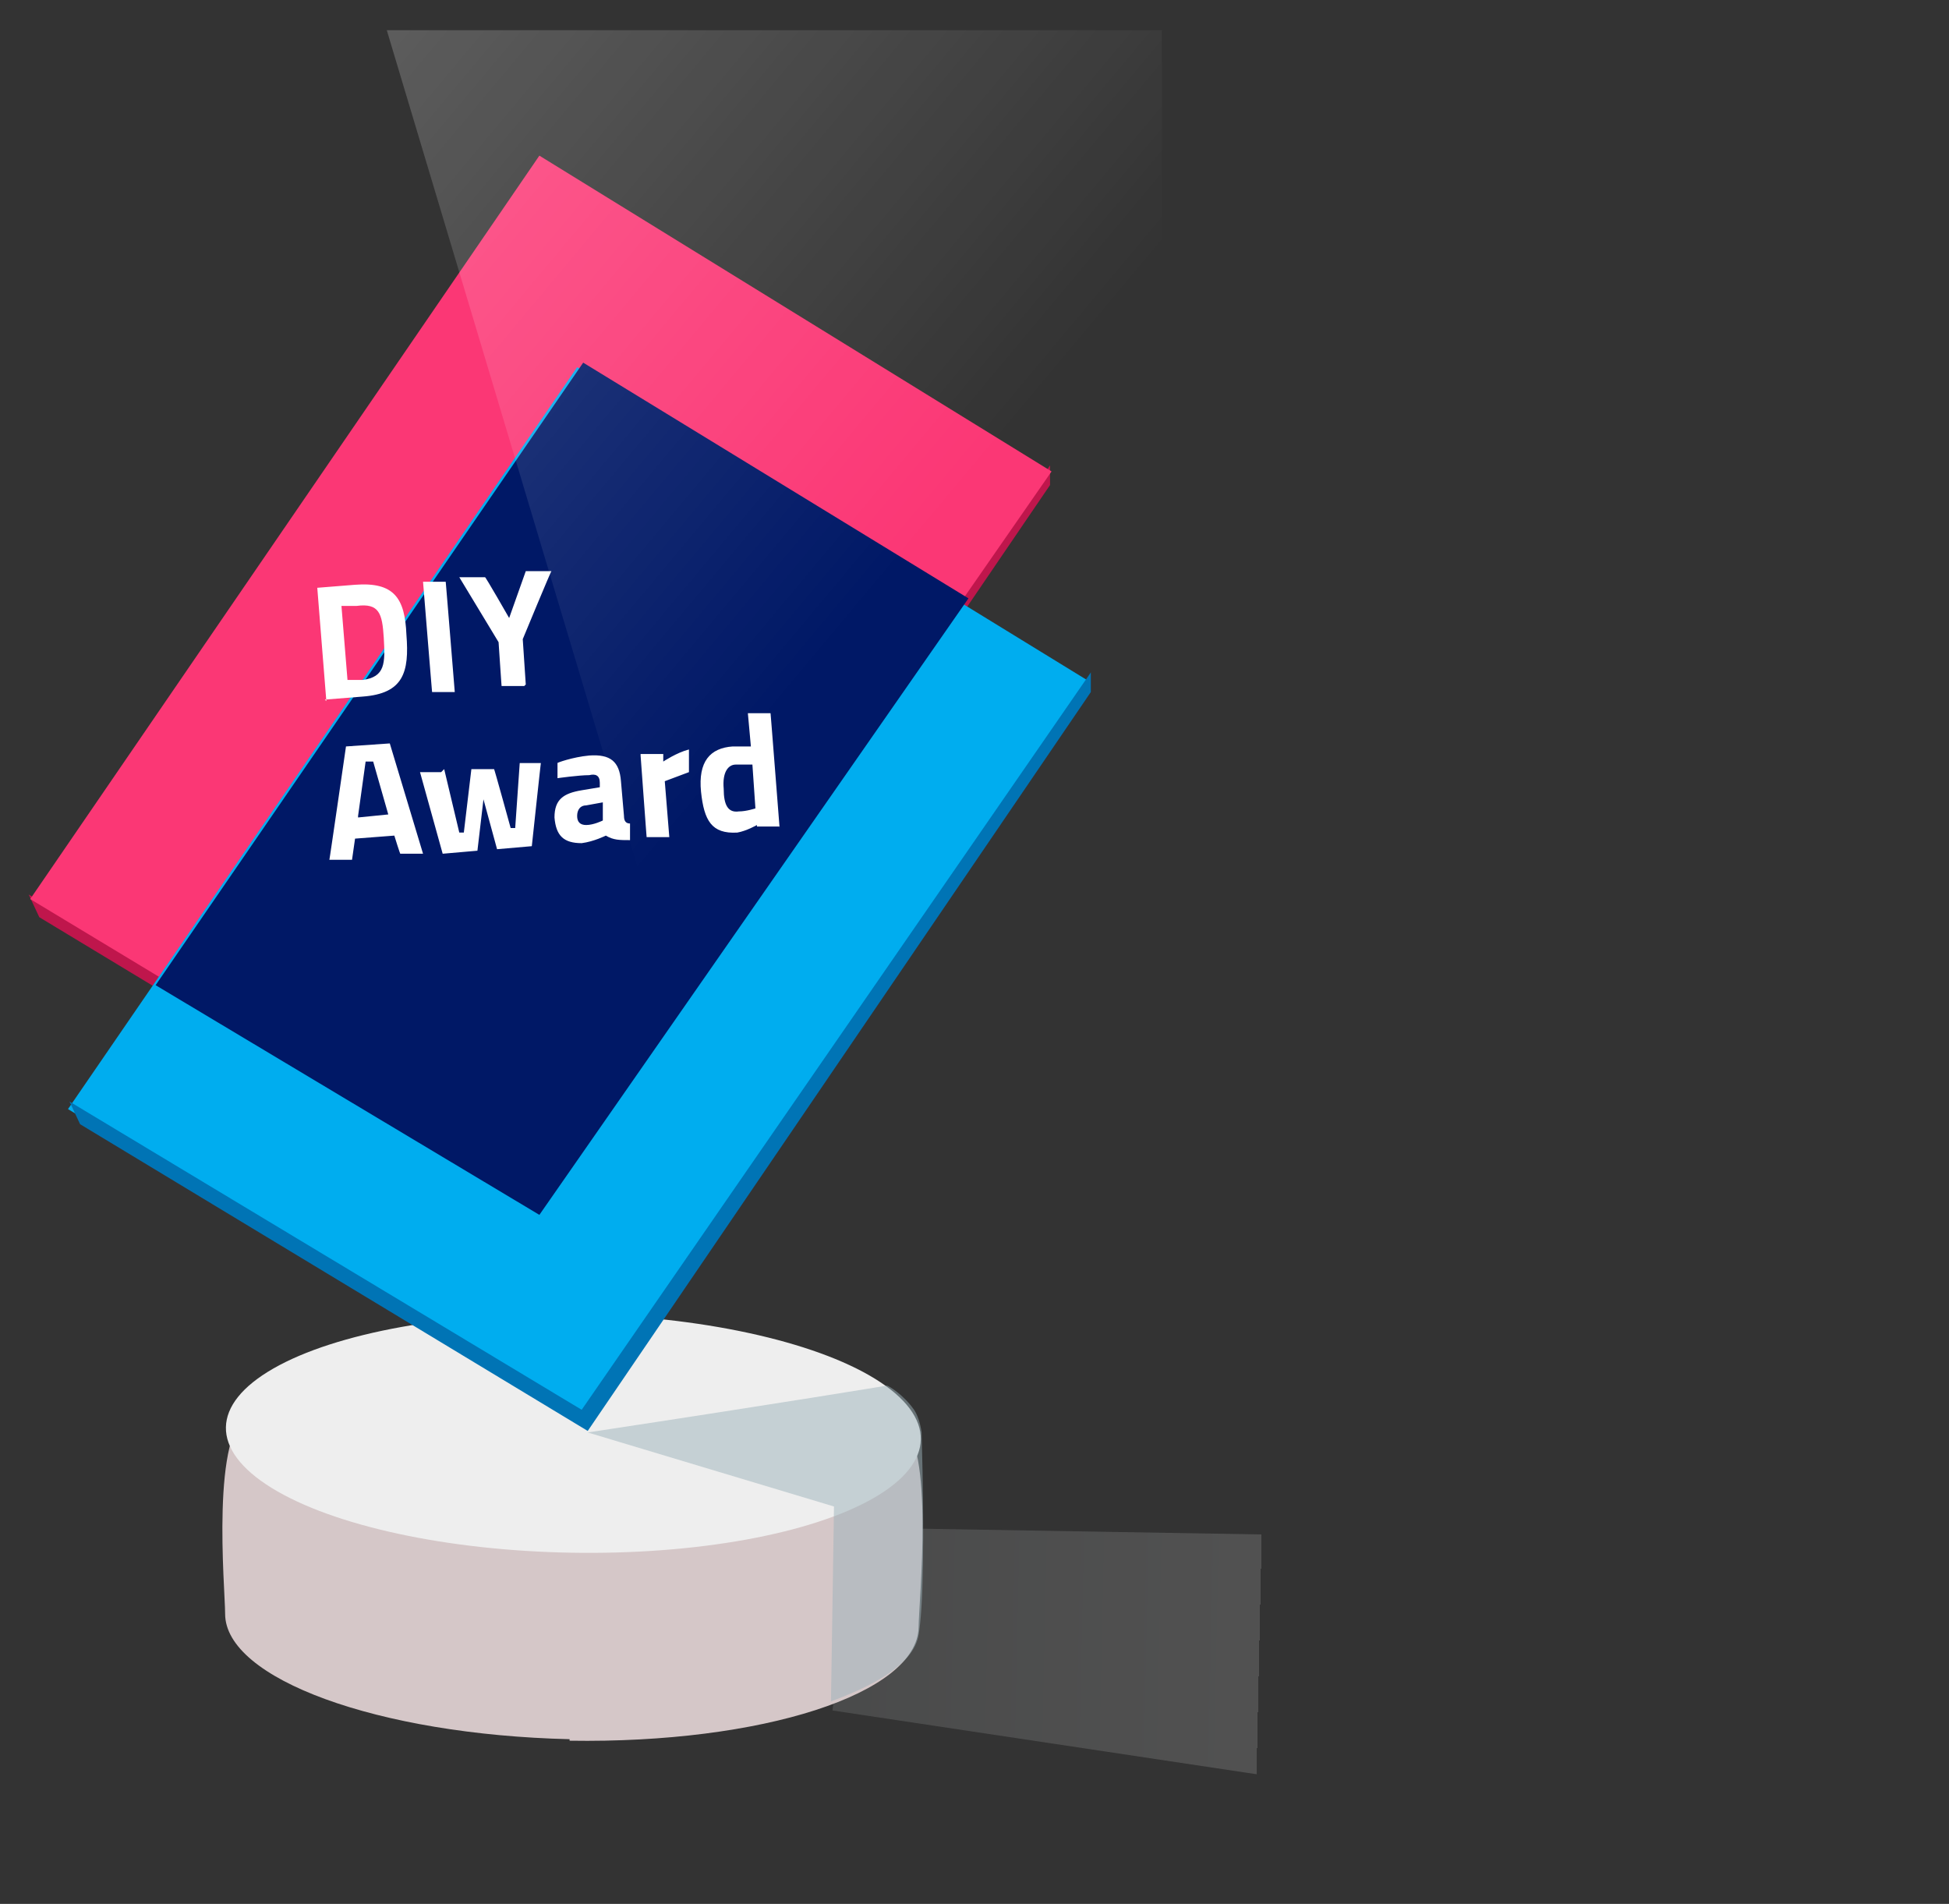 <svg xmlns="http://www.w3.org/2000/svg" viewBox="0 0 129 126"><rect x="0" y="0" width="129" height="126" fill="#333333" stroke="none"/><defs><linearGradient id="a" x1="-468.3" y1="982.8" x2="-467.7" y2="982.8" gradientTransform="matrix(72.989 1.274 .38 -21.797 33846.1 22150.2)" gradientUnits="userSpaceOnUse"><stop offset="0" stop-color="#92a7ac"/><stop offset=".2" stop-color="#c1c8c9" stop-opacity=".3"/><stop offset="1" stop-color="#fff" stop-opacity=".3"/><stop offset="1" stop-color="#d8d8d8" stop-opacity="0"/></linearGradient><linearGradient id="b" x1="-465.4" y1="1035.3" x2="-464.9" y2="1035.9" gradientTransform="matrix(51.2 0 0 73.5 23882.5 -76125.4)" gradientUnits="userSpaceOnUse"><stop offset="0" stop-color="#fff" stop-opacity=".2"/><stop offset="1" stop-color="#fff" stop-opacity="0"/></linearGradient></defs><path d="m55.1 113.2 72.5 10.9c.6-14.5.7-21.8.4-21.8l-71.2-1.2-1.7 12.1Z" style="fill:url(#a);isolation:isolate;opacity:.5"/><path d="M37.7 115.2c12.7.2 23-3.1 23.1-7.5 0-1.6 1.1-12.2-1.2-13.5-4.1-2.2-13.5 5.3-21.6 5.2-7.7-.1-17.2-7.9-21.4-6-2.7 1.2-1.7 11.7-1.7 13.4 0 4.3 10.1 8 22.8 8.3Z" style="fill:#d5c7c8"/><ellipse cx="38" cy="94.8" rx="7.9" ry="23" transform="rotate(-89 38.005 94.856)" style="fill:#eee"/><path d="m38.9 94.8 16.3 4.9-.2 12.9c3.5-1.3 5.5-2.7 5.8-4.4.3-1.7.4-6.2.2-13.4-.1-.7-.3-1.2-.5-1.5-.7-1-1.7-1.6-1.8-1.6 0 0-6.6 1.1-19.8 3.1Z" style="fill:#9db3ba;fill-opacity:.5"/><path d="m1.9 59.2.7 1.5L36.2 81l33.3-48.9v-1.3L35.8 79.6 1.9 59.2Z" style="fill:#bf164c"/><path d="M69.6 31.2 35.7 10.3 2 59.5l33.8 20.4 11.1-16 22.7-32.7Z" style="fill:#fb3775"/><path d="M72.1 45.1 38.2 24.3 4.5 73.4l33.8 20.4L72.1 45Z" style="fill:#00adef"/><path d="m4.6 72.9.7 1.5 33.6 20.3 33.3-48.9v-1.3L38.5 93.3 4.6 72.9Z" style="fill:#0074b5"/><path d="m38.6 24 25.5 15.6-28.4 40.8-25.4-15.2L38.6 24Z" style="fill:#001866"/><path d="m47.6 75.4 29.3.2V2H25.6l22 73.4Z" style="fill:url(#b)"/><path d="m21.6 46.4-.6-7.5 2.5-.2c2.6-.2 3.3.9 3.4 3.3.2 2.5-.2 3.9-2.9 4.1l-2.5.2Zm2-6.3h-1L23 45h1c1.5-.2 1.5-1.1 1.4-2.8-.1-1.6-.3-2.3-1.8-2.1Zm4.4-1.6h1.5c0-.1.6 7.3.6 7.3h-1.5c0 .1-.6-7.3-.6-7.3Zm6.7 6.9h-1.5c0 .1-.2-2.9-.2-2.9l-2.6-4.3h1.7c0-.1 1.6 2.7 1.6 2.7l1.1-3.1h1.7c0-.1-1.9 4.5-1.9 4.5l.2 3Zm-11.8 4 2.9-.2 2.2 7.3h-1.5c0 .1-.4-1.2-.4-1.2l-2.6.2-.2 1.4h-1.5c0 .1 1.1-7.5 1.1-7.5Zm.8 4.7 2-.2-1-3.5h-.5l-.5 3.6Zm5.7-3.2 1 4.2h.3l.5-4.2h1.5c0-.1 1.1 3.9 1.1 3.9h.3l.3-4.3h1.4c0-.1-.6 5.5-.6 5.5l-2.3.2-.9-3.3-.4 3.4-2.3.2-1.5-5.4h1.4ZM41.3 54c0 .3.1.5.4.5v1.1c-.7 0-1.1 0-1.6-.3 0 0-.8.4-1.6.5-1.2 0-1.7-.5-1.8-1.7 0-1.2.6-1.6 1.8-1.8l1.2-.2v-.3c0-.5-.3-.6-.7-.5-.7 0-2.1.2-2.1.2v-1c-.1 0 1-.4 2.1-.5 1.4-.1 2 .4 2.1 1.7l.2 2.3Zm-2.5-.7c-.4 0-.6.3-.6.7 0 .4.2.6.6.6.5 0 1.1-.3 1.1-.3v-1.2l-1.1.2Zm3.6-3.4h1.5v.5s.9-.6 1.7-.8v1.5l-1.6.6.3 3.7h-1.5c0 .1-.4-5.4-.4-5.4Zm9.2 4.8h-1.5v-.1s-.7.4-1.3.5c-1.7.1-2.2-.8-2.4-2.7-.2-2 .6-2.9 2.1-3h1.2l-.2-2.2H51c0-.1.6 7.6.6 7.6ZM50 53.5l-.2-2.9h-1.1c-.5 0-.9.5-.8 1.6 0 1.1.3 1.6 1 1.5.5 0 1.1-.2 1.1-.2Z" style="fill:#fff"/></svg>
